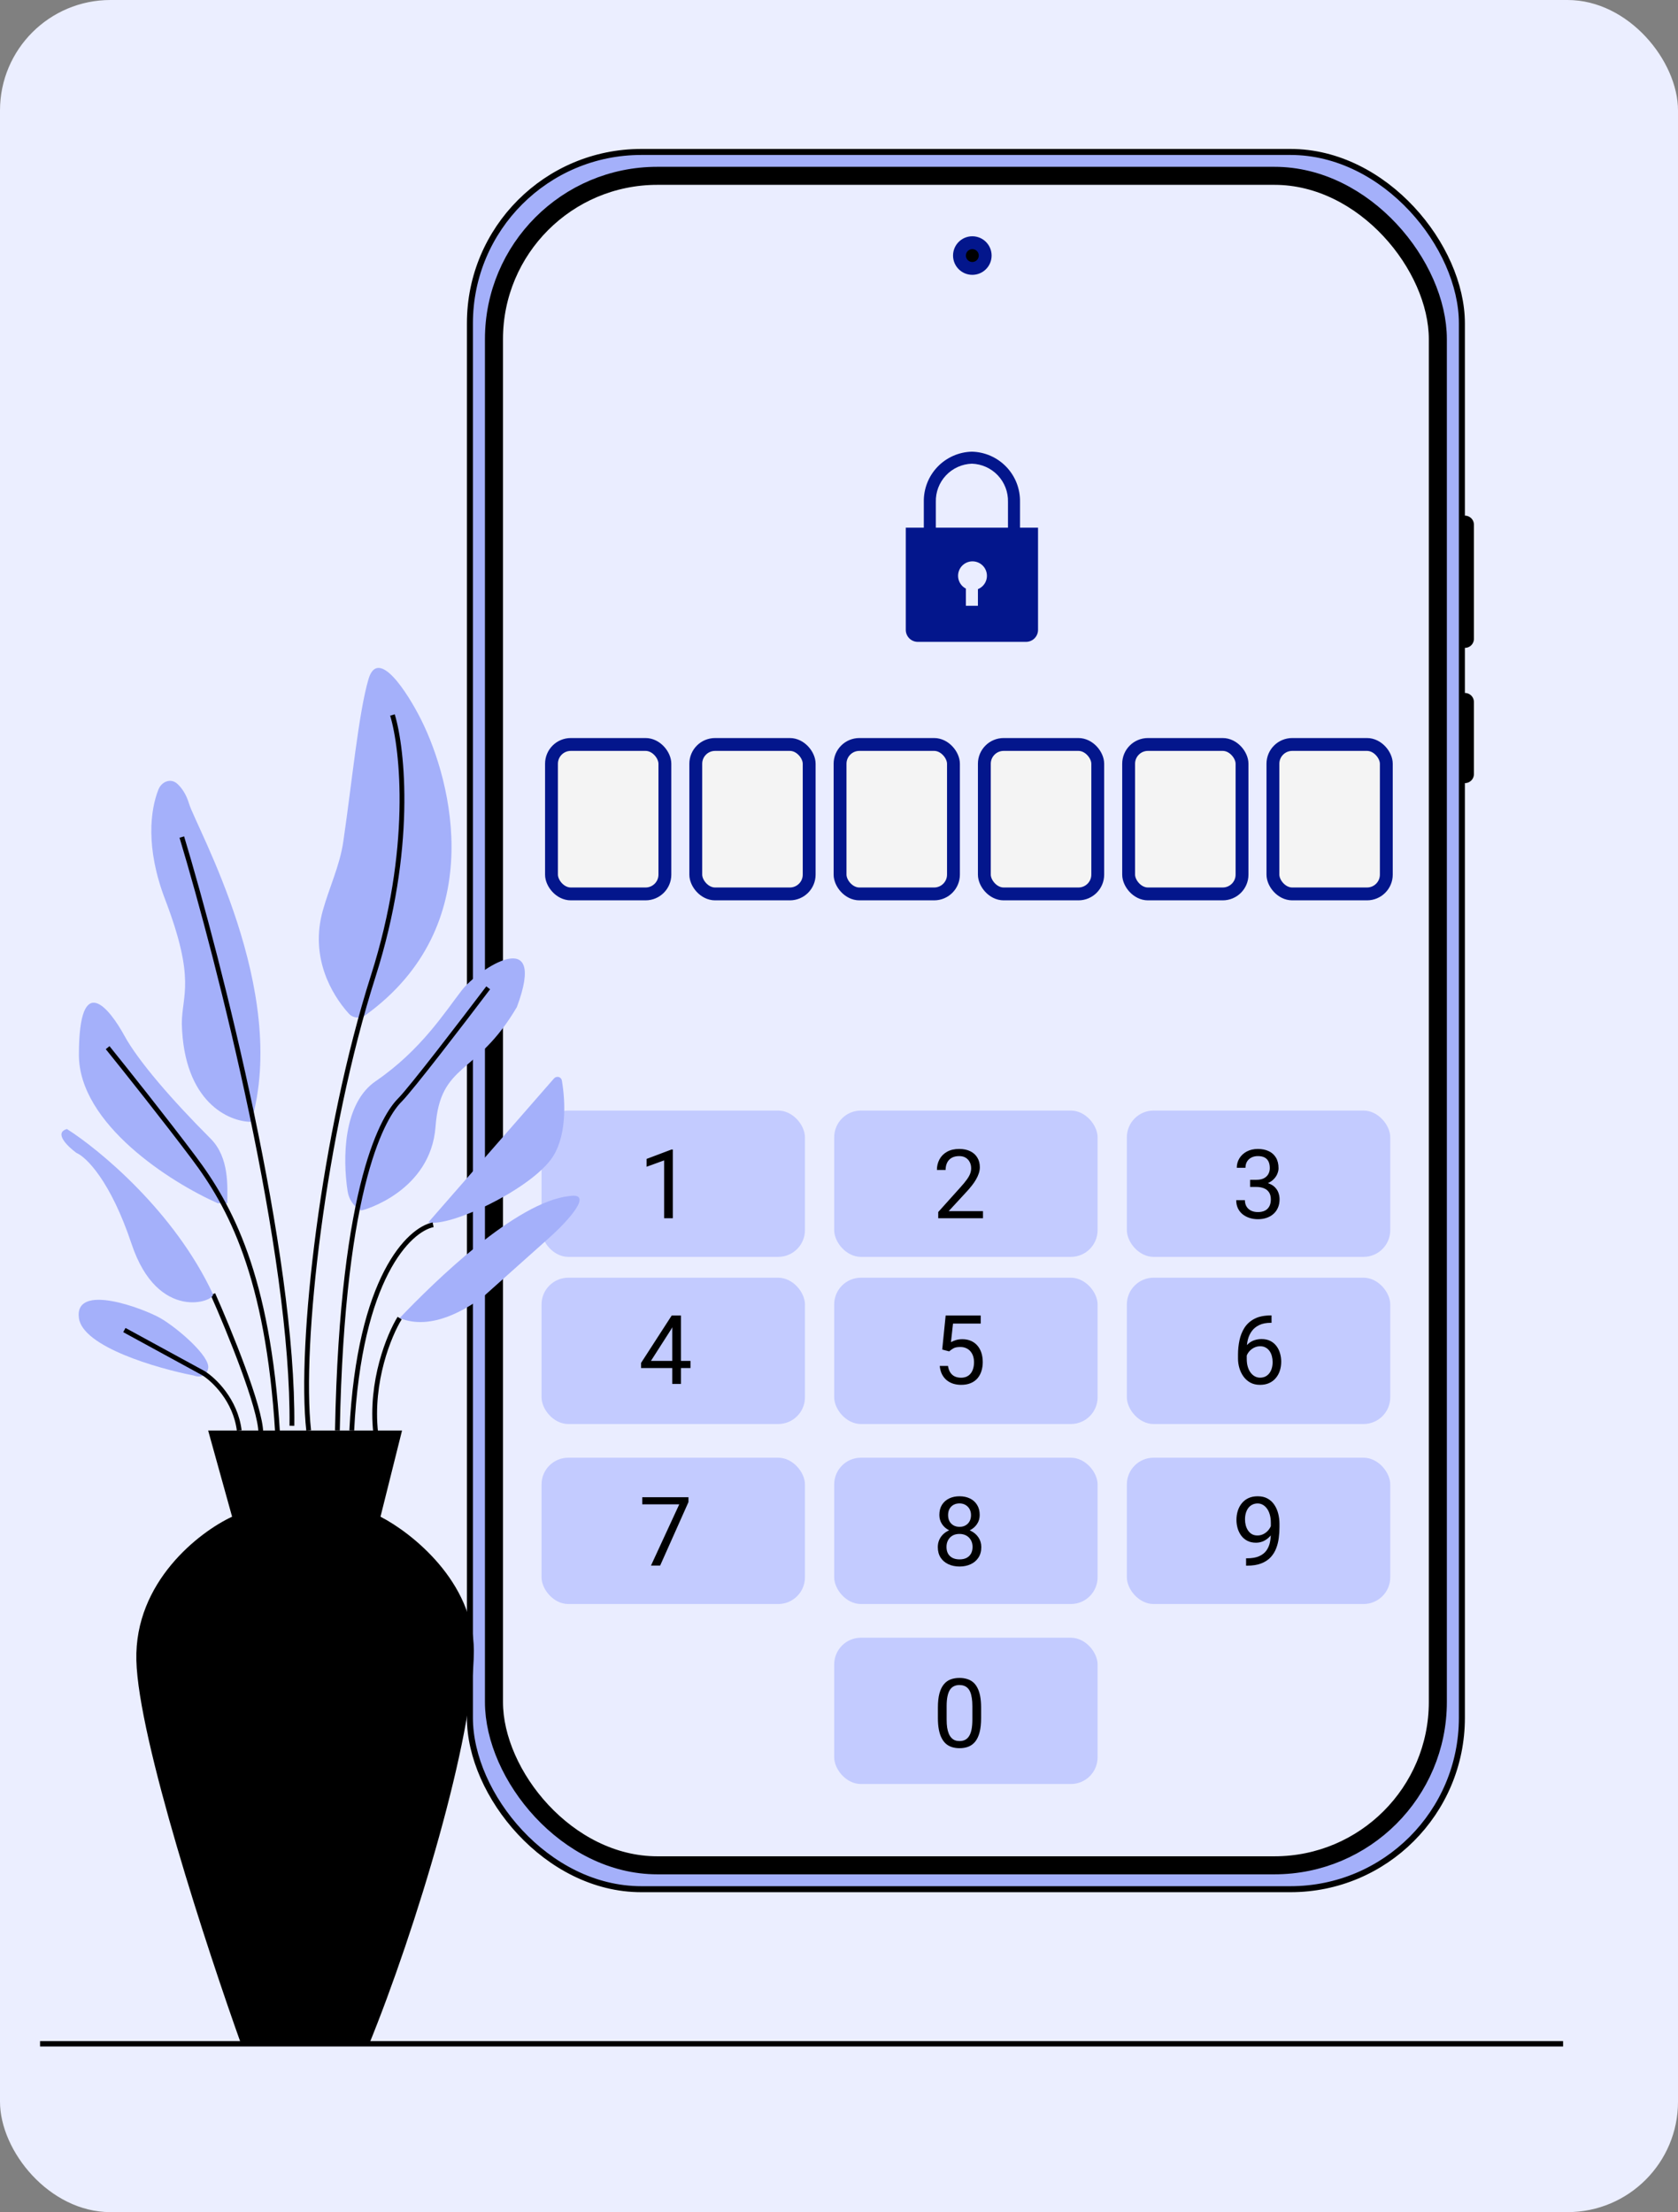 <svg width="314" height="414" viewBox="0 0 314 414" fill="none" xmlns="http://www.w3.org/2000/svg">
<rect x="0" y="0" width="314" height="414" fill="#808080" stroke="none"/>
<rect width="314" height="414" rx="20.666" fill="#EBEEFF"/>
<path d="M274.121 98.188L274.121 119.562" stroke="black" stroke-width="3.375" stroke-linecap="round"/>
<path d="M274.121 131.375L274.121 144.875" stroke="black" stroke-width="3.375" stroke-linecap="round"/>
<rect x="87.934" y="28.438" width="185.625" height="325.125" rx="32.062" fill="#A4B0FA" stroke="black" stroke-width="1.125"/>
<rect x="92.434" y="32.906" width="176.625" height="316.188" rx="30.562" fill="#EAEDFF" stroke="black" stroke-width="3.375"/>
<rect x="103.199" y="139.328" width="21.219" height="27.969" rx="3.609" fill="#F4F4F4" stroke="#03168C" stroke-width="2.406"/>
<rect x="130.199" y="139.328" width="21.219" height="27.969" rx="3.609" fill="#F4F4F4" stroke="#03168C" stroke-width="2.406"/>
<rect x="157.199" y="139.328" width="21.219" height="27.969" rx="3.609" fill="#F4F4F4" stroke="#03168C" stroke-width="2.406"/>
<rect x="184.199" y="139.328" width="21.219" height="27.969" rx="3.609" fill="#F4F4F4" stroke="#03168C" stroke-width="2.406"/>
<rect x="211.199" y="139.328" width="21.219" height="27.969" rx="3.609" fill="#F4F4F4" stroke="#03168C" stroke-width="2.406"/>
<rect x="238.199" y="139.328" width="21.219" height="27.969" rx="3.609" fill="#F4F4F4" stroke="#03168C" stroke-width="2.406"/>
<rect x="101.34" y="207.844" width="49.287" height="27.381" rx="5" fill="#C3CBFF"/>
<rect x="101.34" y="239.125" width="49.287" height="27.381" rx="5" fill="#C3CBFF"/>
<rect x="101.34" y="272.812" width="49.287" height="27.381" rx="5" fill="#C3CBFF"/>
<rect x="156.102" y="207.844" width="49.287" height="27.381" rx="5" fill="#C3CBFF"/>
<rect x="156.102" y="239.125" width="49.287" height="27.381" rx="5" fill="#C3CBFF"/>
<rect x="156.102" y="272.812" width="49.287" height="27.381" rx="5" fill="#C3CBFF"/>
<rect x="156.102" y="306.5" width="49.287" height="27.381" rx="5" fill="#C3CBFF"/>
<rect x="210.867" y="207.844" width="49.287" height="27.381" rx="5" fill="#C3CBFF"/>
<rect x="210.867" y="239.125" width="49.287" height="27.381" rx="5" fill="#C3CBFF"/>
<rect x="210.867" y="272.812" width="49.287" height="27.381" rx="5" fill="#C3CBFF"/>
<path d="M125.903 215.133V228H124.277V217.163L120.999 218.358V216.891L125.648 215.133H125.903Z" fill="black"/>
<path d="M129.208 254.693V256.029H119.962V255.071L125.692 246.203H127.02L125.596 248.77L121.808 254.693H129.208ZM127.424 246.203V259H125.798V246.203H127.424Z" fill="black"/>
<path d="M128.83 280.203V281.117L123.53 293H121.816L127.107 281.539H120.182V280.203H128.83Z" fill="black"/>
<path d="M183.944 226.664V228H175.568V226.831L179.761 222.164C180.276 221.59 180.675 221.104 180.956 220.705C181.243 220.301 181.442 219.94 181.554 219.624C181.671 219.302 181.729 218.974 181.729 218.64C181.729 218.218 181.642 217.837 181.466 217.497C181.296 217.151 181.044 216.876 180.71 216.671C180.376 216.466 179.972 216.363 179.497 216.363C178.929 216.363 178.454 216.475 178.073 216.697C177.698 216.914 177.417 217.219 177.229 217.611C177.042 218.004 176.948 218.455 176.948 218.965H175.322C175.322 218.244 175.48 217.585 175.797 216.987C176.113 216.39 176.582 215.915 177.203 215.563C177.824 215.206 178.589 215.027 179.497 215.027C180.306 215.027 180.997 215.171 181.571 215.458C182.146 215.739 182.585 216.138 182.89 216.653C183.2 217.163 183.355 217.761 183.355 218.446C183.355 218.821 183.291 219.202 183.162 219.589C183.039 219.97 182.866 220.351 182.644 220.731C182.427 221.112 182.172 221.487 181.879 221.856C181.592 222.226 181.284 222.589 180.956 222.946L177.528 226.664H183.944Z" fill="black"/>
<path d="M177.616 252.909L176.315 252.575L176.957 246.203H183.522V247.706H178.337L177.95 251.187C178.185 251.052 178.48 250.926 178.838 250.809C179.201 250.691 179.617 250.633 180.086 250.633C180.678 250.633 181.208 250.735 181.677 250.94C182.146 251.14 182.544 251.427 182.872 251.802C183.206 252.177 183.461 252.628 183.637 253.155C183.812 253.683 183.9 254.271 183.9 254.922C183.9 255.537 183.815 256.103 183.646 256.618C183.481 257.134 183.232 257.585 182.898 257.972C182.564 258.353 182.143 258.648 181.633 258.859C181.129 259.07 180.534 259.176 179.849 259.176C179.333 259.176 178.844 259.105 178.381 258.965C177.924 258.818 177.514 258.599 177.15 258.306C176.793 258.007 176.5 257.638 176.271 257.198C176.049 256.753 175.908 256.231 175.85 255.634H177.396C177.467 256.114 177.607 256.519 177.818 256.847C178.029 257.175 178.305 257.424 178.645 257.594C178.99 257.758 179.392 257.84 179.849 257.84C180.235 257.84 180.578 257.772 180.877 257.638C181.176 257.503 181.428 257.31 181.633 257.058C181.838 256.806 181.993 256.501 182.099 256.144C182.21 255.786 182.266 255.385 182.266 254.939C182.266 254.535 182.21 254.16 182.099 253.814C181.987 253.469 181.82 253.167 181.598 252.909C181.381 252.651 181.114 252.452 180.798 252.312C180.481 252.165 180.118 252.092 179.708 252.092C179.163 252.092 178.75 252.165 178.469 252.312C178.193 252.458 177.909 252.657 177.616 252.909Z" fill="black"/>
<path d="M183.628 289.537C183.628 290.316 183.446 290.979 183.083 291.523C182.726 292.062 182.239 292.473 181.624 292.754C181.015 293.035 180.326 293.176 179.559 293.176C178.791 293.176 178.1 293.035 177.484 292.754C176.869 292.473 176.383 292.062 176.025 291.523C175.668 290.979 175.489 290.316 175.489 289.537C175.489 289.027 175.586 288.562 175.779 288.14C175.979 287.712 176.257 287.34 176.614 287.023C176.978 286.707 177.405 286.464 177.897 286.294C178.396 286.118 178.943 286.03 179.541 286.03C180.326 286.03 181.026 286.183 181.642 286.487C182.257 286.786 182.74 287.199 183.092 287.727C183.449 288.254 183.628 288.857 183.628 289.537ZM181.993 289.502C181.993 289.027 181.891 288.608 181.686 288.245C181.48 287.876 181.193 287.589 180.824 287.384C180.455 287.179 180.027 287.076 179.541 287.076C179.043 287.076 178.612 287.179 178.249 287.384C177.892 287.589 177.613 287.876 177.414 288.245C177.215 288.608 177.115 289.027 177.115 289.502C177.115 289.994 177.212 290.416 177.405 290.768C177.604 291.113 177.886 291.38 178.249 291.567C178.618 291.749 179.055 291.84 179.559 291.84C180.062 291.84 180.496 291.749 180.859 291.567C181.223 291.38 181.501 291.113 181.694 290.768C181.894 290.416 181.993 289.994 181.993 289.502ZM183.329 283.534C183.329 284.155 183.165 284.715 182.837 285.213C182.509 285.711 182.061 286.104 181.492 286.391C180.924 286.678 180.279 286.821 179.559 286.821C178.826 286.821 178.173 286.678 177.599 286.391C177.03 286.104 176.585 285.711 176.263 285.213C175.94 284.715 175.779 284.155 175.779 283.534C175.779 282.79 175.94 282.157 176.263 281.636C176.591 281.114 177.039 280.716 177.607 280.44C178.176 280.165 178.823 280.027 179.55 280.027C180.282 280.027 180.933 280.165 181.501 280.44C182.069 280.716 182.515 281.114 182.837 281.636C183.165 282.157 183.329 282.79 183.329 283.534ZM181.703 283.561C181.703 283.133 181.612 282.755 181.431 282.427C181.249 282.099 180.997 281.841 180.675 281.653C180.353 281.46 179.978 281.363 179.55 281.363C179.122 281.363 178.747 281.454 178.425 281.636C178.108 281.812 177.859 282.063 177.678 282.392C177.502 282.72 177.414 283.109 177.414 283.561C177.414 284 177.502 284.384 177.678 284.712C177.859 285.04 178.111 285.295 178.434 285.477C178.756 285.658 179.131 285.749 179.559 285.749C179.986 285.749 180.358 285.658 180.675 285.477C180.997 285.295 181.249 285.04 181.431 284.712C181.612 284.384 181.703 284 181.703 283.561Z" fill="black"/>
<path d="M183.593 319.582V321.533C183.593 322.582 183.499 323.467 183.312 324.188C183.124 324.908 182.854 325.488 182.503 325.928C182.151 326.367 181.727 326.687 181.229 326.886C180.736 327.079 180.18 327.176 179.559 327.176C179.066 327.176 178.612 327.114 178.196 326.991C177.78 326.868 177.405 326.672 177.071 326.402C176.743 326.127 176.462 325.77 176.228 325.33C175.993 324.891 175.814 324.357 175.691 323.73C175.568 323.104 175.507 322.371 175.507 321.533V319.582C175.507 318.533 175.601 317.654 175.788 316.945C175.981 316.236 176.254 315.668 176.605 315.24C176.957 314.807 177.379 314.496 177.871 314.309C178.369 314.121 178.926 314.027 179.541 314.027C180.039 314.027 180.496 314.089 180.912 314.212C181.334 314.329 181.709 314.52 182.037 314.783C182.365 315.041 182.644 315.387 182.872 315.82C183.106 316.248 183.285 316.772 183.408 317.394C183.531 318.015 183.593 318.744 183.593 319.582ZM181.958 321.797V319.31C181.958 318.735 181.923 318.231 181.853 317.798C181.788 317.358 181.691 316.983 181.562 316.673C181.434 316.362 181.27 316.11 181.07 315.917C180.877 315.724 180.651 315.583 180.394 315.495C180.142 315.401 179.857 315.354 179.541 315.354C179.154 315.354 178.812 315.428 178.513 315.574C178.214 315.715 177.962 315.94 177.757 316.251C177.558 316.562 177.405 316.969 177.3 317.473C177.194 317.977 177.142 318.589 177.142 319.31V321.797C177.142 322.371 177.174 322.878 177.238 323.317C177.309 323.757 177.411 324.138 177.546 324.46C177.681 324.776 177.845 325.037 178.038 325.242C178.231 325.447 178.454 325.6 178.706 325.699C178.964 325.793 179.248 325.84 179.559 325.84C179.957 325.84 180.306 325.764 180.604 325.611C180.903 325.459 181.152 325.222 181.352 324.899C181.557 324.571 181.709 324.152 181.809 323.643C181.908 323.127 181.958 322.512 181.958 321.797Z" fill="black"/>
<path d="M233.933 220.802H235.093C235.661 220.802 236.13 220.708 236.499 220.521C236.874 220.327 237.152 220.066 237.334 219.738C237.521 219.404 237.615 219.029 237.615 218.613C237.615 218.121 237.533 217.708 237.369 217.374C237.205 217.04 236.959 216.788 236.631 216.618C236.303 216.448 235.887 216.363 235.383 216.363C234.926 216.363 234.521 216.454 234.17 216.636C233.824 216.812 233.552 217.063 233.353 217.392C233.159 217.72 233.062 218.106 233.062 218.552H231.437C231.437 217.901 231.601 217.31 231.929 216.776C232.257 216.243 232.717 215.818 233.309 215.502C233.906 215.186 234.598 215.027 235.383 215.027C236.156 215.027 236.833 215.165 237.413 215.44C237.993 215.71 238.444 216.114 238.767 216.653C239.089 217.187 239.25 217.852 239.25 218.648C239.25 218.971 239.174 219.316 239.021 219.686C238.875 220.049 238.644 220.389 238.327 220.705C238.017 221.021 237.612 221.282 237.114 221.487C236.616 221.687 236.019 221.786 235.321 221.786H233.933V220.802ZM233.933 222.138V221.162H235.321C236.136 221.162 236.81 221.259 237.343 221.452C237.876 221.646 238.295 221.903 238.6 222.226C238.91 222.548 239.127 222.902 239.25 223.289C239.379 223.67 239.443 224.051 239.443 224.432C239.443 225.029 239.341 225.56 239.136 226.022C238.937 226.485 238.652 226.878 238.283 227.2C237.92 227.522 237.492 227.766 237 227.93C236.508 228.094 235.972 228.176 235.392 228.176C234.835 228.176 234.311 228.097 233.818 227.938C233.332 227.78 232.901 227.552 232.526 227.253C232.151 226.948 231.858 226.576 231.647 226.137C231.437 225.691 231.331 225.185 231.331 224.616H232.957C232.957 225.062 233.054 225.451 233.247 225.785C233.446 226.119 233.728 226.38 234.091 226.567C234.46 226.749 234.894 226.84 235.392 226.84C235.89 226.84 236.317 226.755 236.675 226.585C237.038 226.409 237.316 226.146 237.51 225.794C237.709 225.442 237.809 225 237.809 224.467C237.809 223.934 237.697 223.497 237.475 223.157C237.252 222.812 236.936 222.557 236.525 222.393C236.121 222.223 235.644 222.138 235.093 222.138H233.933Z" fill="black"/>
<path d="M237.8 246.186H237.94V247.565H237.8C236.938 247.565 236.218 247.706 235.638 247.987C235.058 248.263 234.598 248.635 234.258 249.104C233.918 249.566 233.672 250.088 233.52 250.668C233.373 251.248 233.3 251.837 233.3 252.435V254.315C233.3 254.884 233.367 255.388 233.502 255.827C233.637 256.261 233.821 256.627 234.056 256.926C234.29 257.225 234.554 257.45 234.847 257.603C235.146 257.755 235.456 257.831 235.778 257.831C236.153 257.831 236.487 257.761 236.78 257.62C237.073 257.474 237.319 257.271 237.519 257.014C237.724 256.75 237.879 256.439 237.984 256.082C238.09 255.725 238.143 255.332 238.143 254.904C238.143 254.523 238.096 254.157 238.002 253.806C237.908 253.448 237.765 253.132 237.571 252.856C237.378 252.575 237.135 252.355 236.842 252.197C236.555 252.033 236.212 251.951 235.813 251.951C235.362 251.951 234.94 252.062 234.548 252.285C234.161 252.502 233.842 252.789 233.59 253.146C233.344 253.498 233.203 253.882 233.168 254.298L232.307 254.289C232.389 253.633 232.541 253.073 232.764 252.61C232.992 252.142 233.273 251.761 233.607 251.468C233.947 251.169 234.325 250.952 234.741 250.817C235.163 250.677 235.608 250.606 236.077 250.606C236.716 250.606 237.267 250.727 237.729 250.967C238.192 251.207 238.573 251.529 238.872 251.934C239.171 252.332 239.391 252.783 239.531 253.287C239.678 253.785 239.751 254.298 239.751 254.825C239.751 255.429 239.666 255.994 239.496 256.521C239.326 257.049 239.071 257.512 238.731 257.91C238.397 258.309 237.984 258.619 237.492 258.842C237 259.064 236.429 259.176 235.778 259.176C235.087 259.176 234.483 259.035 233.968 258.754C233.452 258.467 233.024 258.086 232.685 257.611C232.345 257.137 232.09 256.609 231.92 256.029C231.75 255.449 231.665 254.86 231.665 254.263V253.498C231.665 252.596 231.756 251.711 231.938 250.844C232.119 249.977 232.433 249.191 232.878 248.488C233.329 247.785 233.953 247.226 234.75 246.81C235.547 246.394 236.563 246.186 237.8 246.186Z" fill="black"/>
<path d="M233.177 291.638H233.344C234.281 291.638 235.043 291.506 235.629 291.242C236.215 290.979 236.666 290.624 236.982 290.179C237.299 289.733 237.516 289.232 237.633 288.676C237.75 288.113 237.809 287.536 237.809 286.944V284.984C237.809 284.404 237.741 283.889 237.606 283.438C237.478 282.986 237.296 282.608 237.062 282.304C236.833 281.999 236.572 281.768 236.279 281.609C235.986 281.451 235.676 281.372 235.348 281.372C234.973 281.372 234.636 281.448 234.337 281.601C234.044 281.747 233.795 281.955 233.59 282.225C233.391 282.494 233.238 282.811 233.133 283.174C233.027 283.537 232.975 283.933 232.975 284.36C232.975 284.741 233.021 285.11 233.115 285.468C233.209 285.825 233.353 286.147 233.546 286.435C233.739 286.722 233.979 286.95 234.267 287.12C234.56 287.284 234.902 287.366 235.295 287.366C235.658 287.366 235.998 287.296 236.314 287.155C236.637 287.009 236.921 286.812 237.167 286.566C237.419 286.314 237.618 286.03 237.765 285.714C237.917 285.397 238.005 285.066 238.028 284.721H238.802C238.802 285.207 238.705 285.688 238.512 286.162C238.324 286.631 238.061 287.059 237.721 287.445C237.381 287.832 236.982 288.143 236.525 288.377C236.068 288.605 235.57 288.72 235.031 288.72C234.398 288.72 233.851 288.597 233.388 288.351C232.925 288.104 232.544 287.776 232.245 287.366C231.952 286.956 231.732 286.499 231.586 285.995C231.445 285.485 231.375 284.97 231.375 284.448C231.375 283.839 231.46 283.268 231.63 282.734C231.8 282.201 232.052 281.732 232.386 281.328C232.72 280.918 233.133 280.599 233.625 280.37C234.123 280.142 234.697 280.027 235.348 280.027C236.08 280.027 236.704 280.174 237.22 280.467C237.735 280.76 238.154 281.152 238.477 281.645C238.805 282.137 239.045 282.69 239.197 283.306C239.35 283.921 239.426 284.554 239.426 285.204V285.793C239.426 286.455 239.382 287.129 239.294 287.814C239.212 288.494 239.051 289.145 238.811 289.766C238.576 290.387 238.233 290.943 237.782 291.436C237.331 291.922 236.742 292.309 236.016 292.596C235.295 292.877 234.404 293.018 233.344 293.018H233.177V291.638Z" fill="black"/>
<circle cx="181.949" cy="47.828" r="2.406" fill="black" stroke="#03168C" stroke-width="2.406"/>
<g clip-path="url(#clip0_66483_23566)">
<path d="M190.871 98.751V93.936C190.919 91.497 190 89.138 188.313 87.376C186.626 85.613 184.31 84.59 181.871 84.531C179.432 84.59 177.116 85.613 175.429 87.376C173.743 89.138 172.823 91.497 172.871 93.936V98.751H169.496V117.876C169.496 118.473 169.733 119.045 170.155 119.467C170.577 119.889 171.149 120.126 171.746 120.126H191.996C192.593 120.126 193.165 119.889 193.587 119.467C194.009 119.045 194.246 118.473 194.246 117.876V98.751H190.871ZM182.996 110.26V113.376H180.746V110.159C180.198 109.877 179.763 109.416 179.514 108.853C179.264 108.29 179.214 107.659 179.372 107.064C179.531 106.468 179.888 105.945 180.384 105.581C180.881 105.216 181.487 105.033 182.103 105.061C182.718 105.088 183.306 105.326 183.767 105.733C184.229 106.141 184.538 106.694 184.642 107.301C184.747 107.908 184.64 108.532 184.341 109.071C184.041 109.609 183.567 110.029 182.996 110.26ZM188.621 98.751H175.121V93.936C175.073 92.094 175.755 90.307 177.02 88.966C178.285 87.626 180.029 86.84 181.871 86.781C183.713 86.84 185.457 87.626 186.722 88.966C187.987 90.307 188.67 92.094 188.621 93.936V98.751Z" fill="#03168C"/>
</g>
<line x1="7.496" y1="382.5" x2="292.496" y2="382.5" stroke="black"/>
<path d="M103.662 201.839L80.156 228.764C84.187 229.66 98.52 222.941 102.999 217.119C106.101 213.085 105.846 206.297 105.14 202.223C105.016 201.51 104.138 201.294 103.662 201.839Z" fill="#A4B0FA"/>
<path d="M106.581 223.837C96.549 224.912 81.35 239.812 74.781 246.68C80.873 249.188 87.621 244.739 90.457 242.649L102.998 231.451C106.133 228.615 111.239 223.121 106.581 223.837Z" fill="#A4B0FA"/>
<path d="M60.393 170.458C57.996 179.087 61.969 186.036 65.261 189.687C66.076 190.591 67.44 190.676 68.426 189.962C91.473 173.274 84.644 146.373 78.812 134.709C76.274 129.633 70.75 121.004 68.958 127.095C67.107 133.389 65.868 146.416 64.229 157.574C63.577 162.013 61.593 166.136 60.393 170.458Z" fill="#A4B0FA"/>
<path d="M34.024 191.589C34.382 206.28 42.832 209.953 47.012 209.953C54.179 185.319 36.711 154.863 35.367 150.384C34.841 148.629 34.007 147.447 33.169 146.681C31.974 145.586 30.247 146.252 29.648 147.757C28.135 151.556 27.201 158.655 30.888 168.299C36.711 183.527 34.024 186.215 34.024 191.589Z" fill="#A4B0FA"/>
<path d="M14.766 197.412C14.766 210.355 31.935 221.299 40.743 225.181H42.535C42.535 222.195 42.983 216.671 39.399 213.088C32.233 205.921 25.867 198.579 23.276 193.828C20.588 188.902 14.766 181.288 14.766 197.412Z" fill="#A4B0FA"/>
<path d="M75.231 267.73H38.952L43.431 283.854C37.31 286.691 25.157 296.037 25.516 310.728C25.874 325.418 38.803 364.922 45.223 382.838H68.961C77.918 360.891 88.668 325.06 88.668 308.936C88.668 296.037 77.023 286.84 71.2 283.854L75.231 267.73Z" fill="black"/>
<path d="M20.141 196.07C23.276 199.952 30.89 209.507 36.265 216.673C42.983 225.631 50.149 238.62 51.941 268.18" stroke="black" stroke-width="0.896"/>
<path d="M73.439 133.812C75.38 140.232 77.38 158.984 69.856 182.632C60.45 212.193 55.971 251.607 57.763 267.731" stroke="black" stroke-width="0.896"/>
<path d="M81.052 229.215C76.573 230.111 67.257 239.068 65.824 267.733" stroke="black" stroke-width="0.896"/>
<path d="M39.848 242.203C42.834 248.921 48.805 263.523 48.805 268.181" stroke="black" stroke-width="0.896"/>
<path d="M74.784 246.68C72.843 249.815 69.23 258.504 70.305 268.178" stroke="black" stroke-width="0.896"/>
<path d="M34.023 156.656C41.04 179.946 54.985 234.589 54.626 266.837" stroke="black" stroke-width="0.896"/>
<path d="M39.847 242.201C32.681 226.794 18.647 215.179 12.526 211.297C10.018 212.013 12.675 214.581 14.317 215.776C16.109 216.522 20.677 220.971 24.619 232.795C29.546 247.576 40.295 243.545 39.847 242.201Z" fill="#A4B0FA"/>
<path d="M14.767 246.683C15.483 252.058 29.398 256.089 36.265 257.432C37.012 257.731 38.594 257.88 38.953 256.089C39.401 253.849 33.13 248.475 29.995 246.683C26.86 244.892 13.871 239.965 14.767 246.683Z" fill="#A4B0FA"/>
<path d="M70.304 202.339C64.167 206.538 64.121 216.877 65.046 222.92C65.228 224.111 65.806 225.216 66.738 225.979C67.119 226.291 67.458 226.525 67.617 226.525C68.065 226.525 80.606 222.942 81.501 210.849C82.397 198.756 89.115 201.443 96.73 188.454C102.552 172.778 89.563 181.288 86.428 185.319C83.293 189.35 78.814 196.516 70.304 202.339Z" fill="#A4B0FA"/>
<path d="M91.354 184.871C86.725 190.992 76.932 203.772 74.782 205.922C72.094 208.609 64.032 220.702 63.137 267.73" stroke="black" stroke-width="0.896"/>
<path d="M23.273 248.922L38.054 256.984C39.995 258.178 44.055 262 44.772 267.733" stroke="black" stroke-width="0.896"/>
<defs>
<clipPath id="clip0_66483_23566">
<rect width="40.5" height="40.5" fill="white" transform="translate(161.621 81.875)"/>
</clipPath>
</defs>
</svg>
